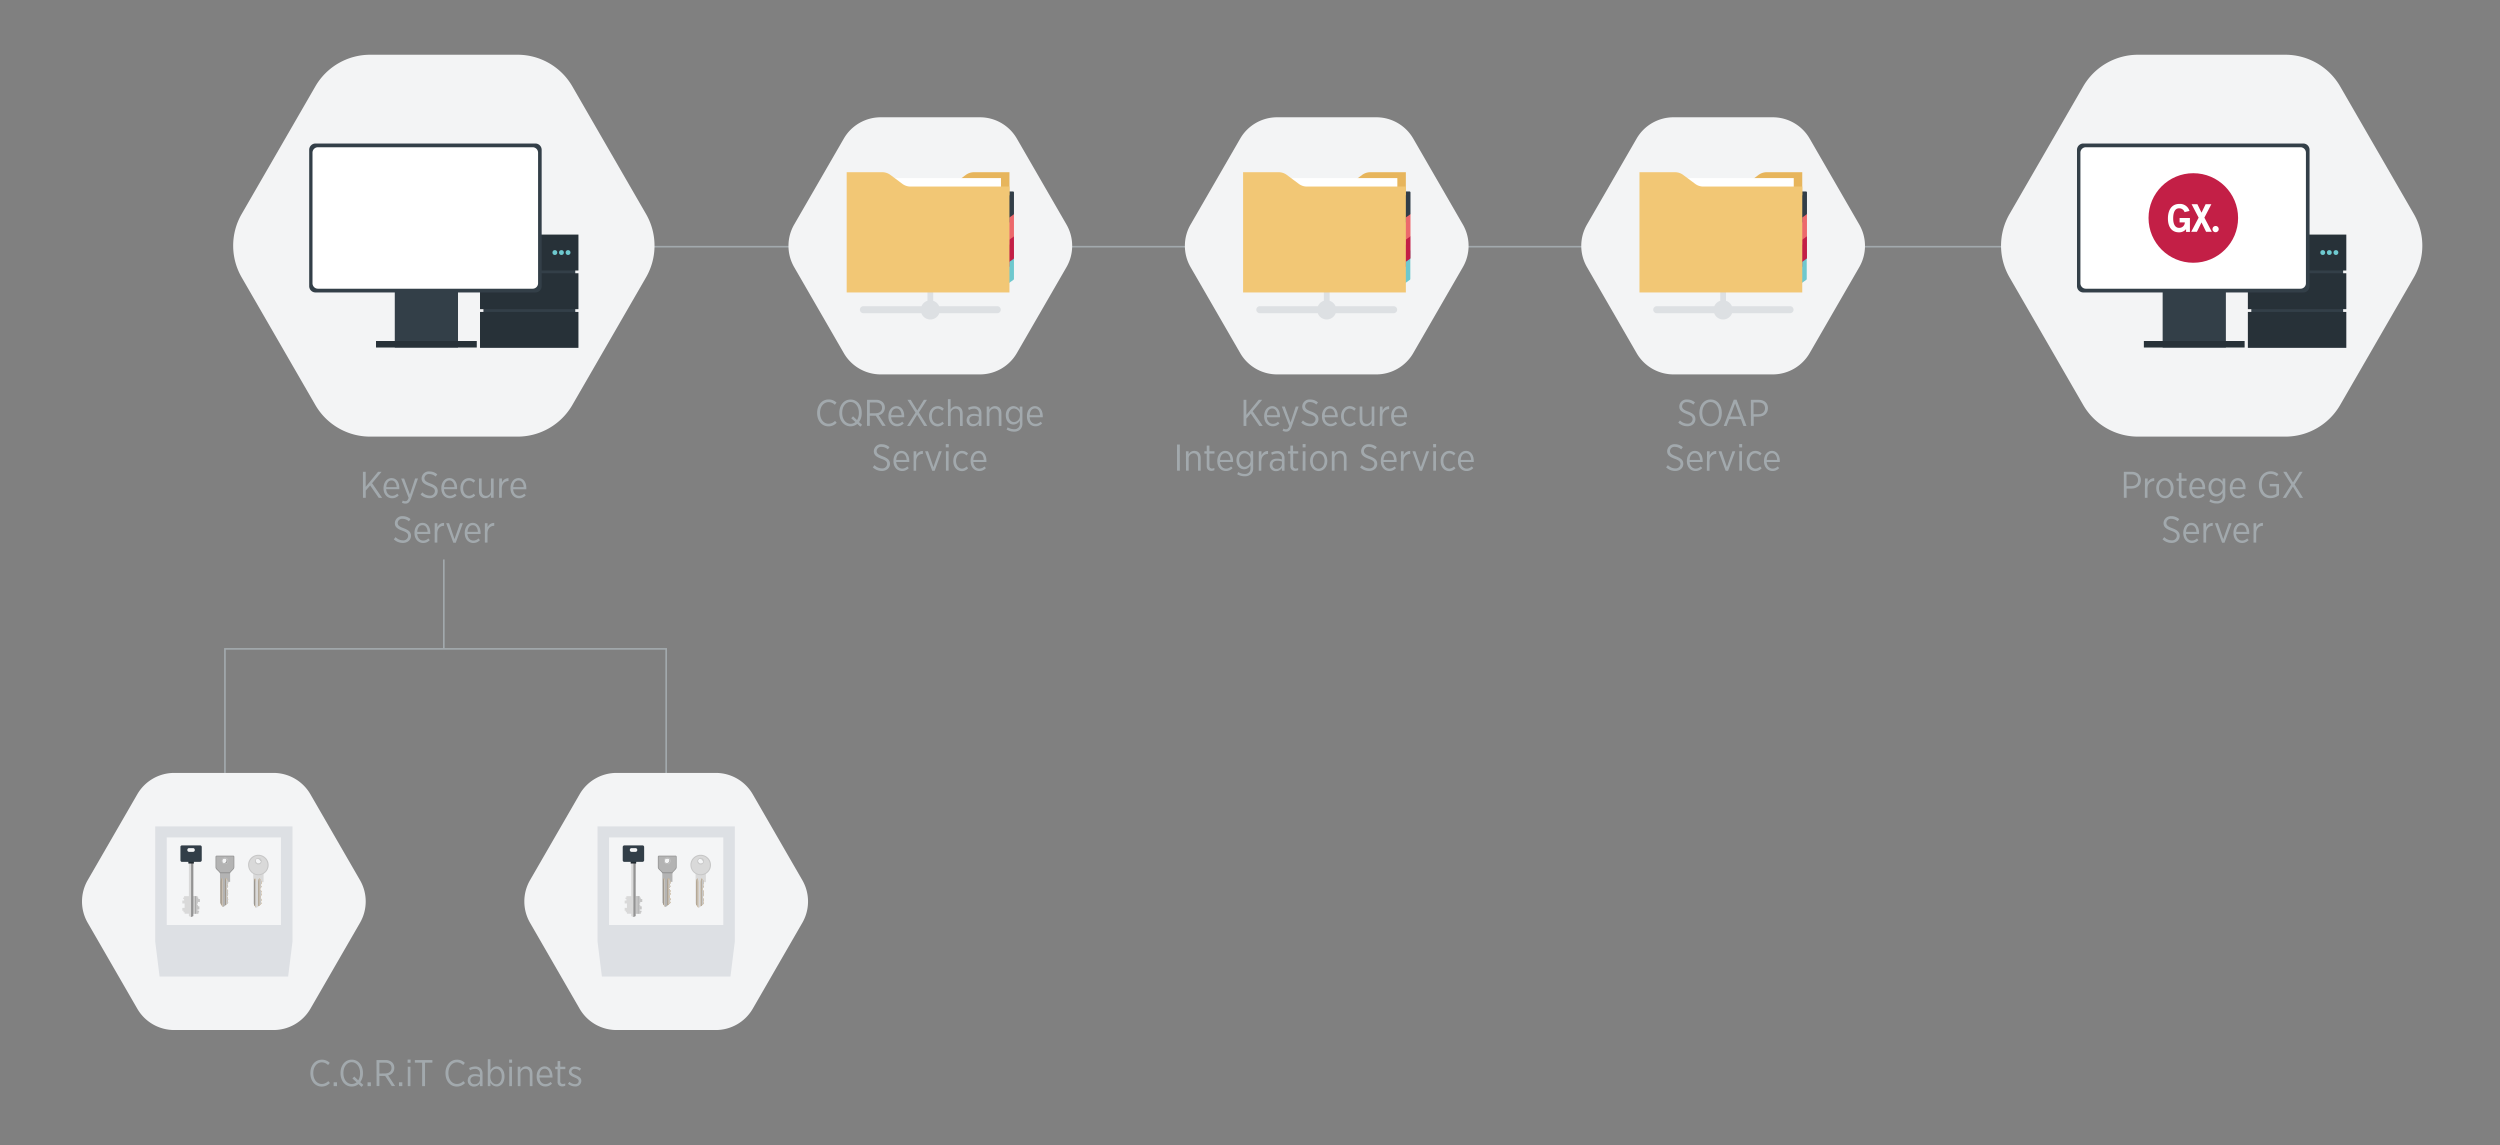 <svg id="Layer_1" data-name="Layer 1" xmlns="http://www.w3.org/2000/svg" viewBox="0 0 1140 522.24"><rect x="0" y="0" width="1140" height="522.24" fill="#808080" stroke="none"/><defs><style>.cls-1{fill:none;stroke:#a2a9ad;stroke-miterlimit:10;stroke-width:0.75px;}.cls-2{fill:#f3f4f5;}.cls-3{fill:#333f48;}.cls-4{fill:#273138;}.cls-5{fill:#6ec9cf;}.cls-6{fill:#fff;}.cls-7{fill:#c31f46;}.cls-8{fill:#a2a9ad;}.cls-9{fill:#dde0e3;}.cls-10{fill:#6ec8ce;}.cls-11{fill:#ec696c;}.cls-12{fill:#323e48;}.cls-13{fill:#e7b55c;}.cls-14{fill:#f2c775;}.cls-15{fill:#dde0e4;}.cls-16{fill:#f4f5f6;}.cls-17{fill:#d9d9d9;}.cls-18{fill:#c6c6c6;}.cls-19{fill:#daac69;}.cls-20{fill:#939393;}.cls-21{fill:#b3b3b3;}.cls-22{fill:#212a30;}</style></defs><polyline class="cls-1" points="303.78 358.31 303.78 295.89 102.57 295.89 102.57 352.45"/><line class="cls-1" x1="916.29" y1="112.49" x2="201.58" y2="112.49"/><path class="cls-2" d="M1042.12,199.1H974.94a28.88,28.88,0,0,1-25-14.44l-33.59-58.18a28.89,28.89,0,0,1,0-28.89l33.59-58.18a28.89,28.89,0,0,1,25-14.45h67.18a28.89,28.89,0,0,1,25,14.45l33.59,58.18a28.89,28.89,0,0,1,0,28.89l-33.59,58.18A28.88,28.88,0,0,1,1042.12,199.1Z"/><rect class="cls-3" x="1026.6" y="121.85" width="41.87" height="26.41"/><rect class="cls-4" x="1025.03" y="106.97" width="44.89" height="16.38"/><rect class="cls-4" x="1025.03" y="124.6" width="44.89" height="16.38"/><rect class="cls-4" x="1025.03" y="142.24" width="44.89" height="16.38"/><circle class="cls-5" cx="1065.18" cy="115.16" r="1.11"/><circle class="cls-5" cx="1062.17" cy="115.16" r="1.11"/><circle class="cls-5" cx="1059.17" cy="115.16" r="1.11"/><rect class="cls-3" x="986.17" y="94.1" width="28.83" height="64.37"/><rect class="cls-4" x="977.6" y="155.5" width="45.95" height="2.97"/><path class="cls-3" d="M1053.16,68.34v62.12a2.89,2.89,0,0,1-2.89,2.9H950a2.89,2.89,0,0,1-2.89-2.9V68.34a2.89,2.89,0,0,1,2.89-2.9h100.24A2.89,2.89,0,0,1,1053.16,68.34Z"/><path class="cls-6" d="M1049,131.65H951.17a2.48,2.48,0,0,1-2.5-2.46V69.61a2.49,2.49,0,0,1,2.5-2.47H1049a2.49,2.49,0,0,1,2.5,2.47v59.58A2.48,2.48,0,0,1,1049,131.65Z"/><circle class="cls-7" cx="1000.15" cy="99.4" r="20.42"/><path class="cls-6" d="M1011.74,104.46a1.42,1.42,0,1,1-1.41-1.41,1.41,1.41,0,0,1,1.41,1.41"/><path class="cls-6" d="M996.16,96.73A2.52,2.52,0,0,0,993.62,95c-1.78,0-2.65,1.78-2.65,4.57s1,4.33,2.67,4.33a2.5,2.5,0,0,0,2.64-2.5h-2.39v-2h4.71v6.37h-1.75v-1.29a4,4,0,0,1-3.28,1.46c-3.42,0-5-2.72-5-6.28,0-3.21,1.23-6.67,5.26-6.67a4.46,4.46,0,0,1,4.57,3.21Z"/><path class="cls-6" d="M999.35,93.1H1002l1.89,3.89,1.88-3.89h2.62l-3.19,6.14,3.4,6.46h-2.62l-2.09-4.28-2.1,4.28h-2.61l3.4-6.46Z"/><path class="cls-2" d="M236,199.1H168.79a28.88,28.88,0,0,1-25-14.44l-33.59-58.18a28.89,28.89,0,0,1,0-28.89l33.59-58.18a28.89,28.89,0,0,1,25-14.45H236a28.88,28.88,0,0,1,25,14.45l33.59,58.18a28.89,28.89,0,0,1,0,28.89L261,184.66A28.88,28.88,0,0,1,236,199.1Z"/><rect class="cls-3" x="220.45" y="121.85" width="41.87" height="26.41"/><rect class="cls-4" x="218.88" y="106.97" width="44.89" height="16.38"/><rect class="cls-4" x="218.88" y="124.6" width="44.89" height="16.38"/><rect class="cls-4" x="218.88" y="142.24" width="44.89" height="16.38"/><circle class="cls-5" cx="259.03" cy="115.16" r="1.11"/><circle class="cls-5" cx="256.02" cy="115.16" r="1.11"/><circle class="cls-5" cx="253.02" cy="115.16" r="1.11"/><rect class="cls-3" x="180.02" y="94.1" width="28.83" height="64.37"/><rect class="cls-4" x="171.46" y="155.5" width="45.95" height="2.97"/><path class="cls-3" d="M247,68.34v62.12a2.89,2.89,0,0,1-2.88,2.9H143.88a2.89,2.89,0,0,1-2.89-2.9V68.34a2.89,2.89,0,0,1,2.89-2.9H244.13A2.89,2.89,0,0,1,247,68.34Z"/><path class="cls-6" d="M242.88,131.65H145a2.48,2.48,0,0,1-2.5-2.46V69.61a2.49,2.49,0,0,1,2.5-2.47h97.86a2.49,2.49,0,0,1,2.5,2.47v59.58A2.48,2.48,0,0,1,242.88,131.65Z"/><path class="cls-8" d="M968.47,215.13h3.59c2.53,0,4.18,1.43,4.18,3.78v0c0,2.52-1.91,3.88-4.34,3.89h-2.16V227h-1.27Zm3.47,6.55c1.85,0,3-1.07,3-2.71h0c0-1.74-1.16-2.66-3-2.66h-2.25v5.38Z"/><path class="cls-8" d="M978.11,218.18h1.22v1.95a3.13,3.13,0,0,1,3-2.07v1.32h-.07c-1.65,0-3,1.16-3,3.44V227h-1.22Z"/><path class="cls-8" d="M983.24,222.68v-.12c0-2.58,1.67-4.55,4-4.55s3.92,2,3.92,4.53v.11c0,2.58-1.66,4.57-3.94,4.57S983.24,225.26,983.24,222.68Zm6.63,0v-.08c0-2-1.19-3.47-2.7-3.47s-2.67,1.48-2.67,3.45v.09c0,2,1.17,3.46,2.69,3.46S989.87,224.62,989.87,222.66Z"/><path class="cls-8" d="M993.54,225v-5.71h-1.07v-1.08h1.07v-2.59h1.23v2.59h2.31v1.08h-2.31v5.51a1.13,1.13,0,0,0,1.27,1.28,2.7,2.7,0,0,0,1-.24v1.05a2.93,2.93,0,0,1-1.33.31A2,2,0,0,1,993.54,225Z"/><path class="cls-8" d="M998.35,222.68v-.09c0-2.7,1.59-4.58,3.66-4.58,2.23,0,3.55,1.9,3.55,4.57,0,.12,0,.35,0,.51H999.6c.13,1.95,1.34,3,2.73,3a3.13,3.13,0,0,0,2.3-1l.69.78a4,4,0,0,1-3,1.33C1000.12,227.22,998.35,225.48,998.35,222.68Zm6-.54c-.09-1.69-.89-3.06-2.33-3.06s-2.29,1.2-2.41,3.06Z"/><path class="cls-8" d="M1007.45,228.66l.49-1a5.33,5.33,0,0,0,2.86.86,2.42,2.42,0,0,0,2.7-2.65V224.6a3.36,3.36,0,0,1-2.92,1.82c-1.8,0-3.49-1.5-3.49-4.16v-.07c0-2.67,1.7-4.18,3.51-4.18a3.34,3.34,0,0,1,2.9,1.75v-1.58h1.23v7.68a3.66,3.66,0,0,1-1,2.73,4,4,0,0,1-2.94,1A6.27,6.27,0,0,1,1007.45,228.66Zm6.09-6.42v-.05a2.84,2.84,0,0,0-2.67-3.08c-1.4,0-2.52,1.14-2.52,3.08v0c0,1.92,1.14,3.09,2.52,3.09A2.85,2.85,0,0,0,1013.54,222.24Z"/><path class="cls-8" d="M1016.77,222.68v-.09c0-2.7,1.58-4.58,3.65-4.58,2.23,0,3.55,1.9,3.55,4.57,0,.12,0,.35,0,.51h-6c.13,1.95,1.34,3,2.73,3a3.13,3.13,0,0,0,2.3-1l.7.78a4,4,0,0,1-3,1.33C1018.53,227.22,1016.77,225.48,1016.77,222.68Zm6-.54c-.08-1.69-.88-3.06-2.33-3.06s-2.29,1.2-2.41,3.06Z"/><path class="cls-8" d="M1030.06,221.15V221c0-3.45,2.18-6.07,5.3-6.07a5.22,5.22,0,0,1,3.61,1.28l-.77,1a4,4,0,0,0-2.87-1.11c-2.26,0-3.94,2-3.94,4.88v.09c0,3,1.61,4.93,4.06,4.93a4.36,4.36,0,0,0,2.57-.85v-3.35h-3v-1.14h4.2v5.1a6.19,6.19,0,0,1-3.84,1.39C1032.15,227.2,1030.06,224.74,1030.06,221.15Z"/><path class="cls-8" d="M1050,215.13l-3.66,5.78,3.84,6.12h-1.46l-3.16-5.13-3.16,5.13h-1.43l3.84-6.08-3.67-5.82h1.48l3,4.85,3-4.85Z"/><path class="cls-8" d="M986.12,245.92l.79-1a4.73,4.73,0,0,0,3.35,1.48,2.13,2.13,0,0,0,2.38-2h0c0-1-.47-1.62-2.63-2.38-2.47-.92-3.44-1.81-3.44-3.49v0a3.29,3.29,0,0,1,3.59-3.15,5.15,5.15,0,0,1,3.57,1.35l-.76,1a4.3,4.3,0,0,0-2.86-1.15,2,2,0,0,0-2.24,1.85v0c0,1,.52,1.63,2.77,2.45,2.41.9,3.29,1.87,3.29,3.45v0c0,1.91-1.56,3.25-3.68,3.25A5.86,5.86,0,0,1,986.12,245.92Z"/><path class="cls-8" d="M995.57,243.08V243c0-2.7,1.58-4.58,3.65-4.58,2.23,0,3.55,1.9,3.55,4.57,0,.12,0,.35,0,.51h-6c.13,1.95,1.34,3,2.74,3a3.12,3.12,0,0,0,2.29-1l.7.78a4,4,0,0,1-3,1.33C997.34,247.62,995.57,245.88,995.57,243.08Zm6-.54c-.08-1.69-.88-3.06-2.33-3.06s-2.29,1.2-2.41,3.06Z"/><path class="cls-8" d="M1004.75,238.58H1006v1.95a3.13,3.13,0,0,1,3-2.07v1.32H1009c-1.65,0-3,1.16-3,3.44v4.21h-1.22Z"/><path class="cls-8" d="M1010,238.58h1.33l2.48,7.27,2.52-7.27h1.29l-3.25,8.92h-1.1Z"/><path class="cls-8" d="M1018.45,243.08V243c0-2.7,1.58-4.58,3.65-4.58,2.23,0,3.56,1.9,3.56,4.57a4.7,4.7,0,0,1,0,.51h-6c.14,1.95,1.34,3,2.74,3a3.11,3.11,0,0,0,2.29-1l.7.78a4,4,0,0,1-3,1.33C1020.22,247.62,1018.45,245.88,1018.45,243.08Zm6-.54c-.08-1.69-.88-3.06-2.33-3.06s-2.29,1.2-2.41,3.06Z"/><path class="cls-8" d="M1027.63,238.58h1.22v1.95a3.13,3.13,0,0,1,3.05-2.07v1.32h-.07c-1.65,0-3,1.16-3,3.44v4.21h-1.22Z"/><path class="cls-8" d="M765.29,192.71l.8-1a4.73,4.73,0,0,0,3.35,1.48,2.13,2.13,0,0,0,2.38-2h0c0-1-.48-1.62-2.64-2.38-2.46-.92-3.43-1.81-3.43-3.49v0a3.29,3.29,0,0,1,3.59-3.15,5.19,5.19,0,0,1,3.57,1.35l-.77,1a4.28,4.28,0,0,0-2.85-1.15,2,2,0,0,0-2.25,1.85v0c0,1,.53,1.63,2.77,2.45,2.42.9,3.3,1.87,3.3,3.45v0c0,1.91-1.56,3.25-3.69,3.25A5.86,5.86,0,0,1,765.29,192.71Z"/><path class="cls-8" d="M774.91,188.36v-.14c0-3.5,2.11-6.08,5.14-6.08s5.1,2.56,5.1,6.05v.13c0,3.5-2.09,6.09-5.12,6.09S774.91,191.84,774.91,188.36Zm8.93,0v-.12c0-2.87-1.62-4.91-3.81-4.91s-3.79,2-3.79,4.89v.12c0,2.88,1.61,4.92,3.81,4.92S783.84,191.21,783.84,188.34Z"/><path class="cls-8" d="M790.6,182.26h1.26l4.54,12H795l-1.15-3.13h-5.36l-1.16,3.13h-1.3Zm2.86,7.68-2.24-6-2.26,6Z"/><path class="cls-8" d="M798.39,182.32H802c2.53,0,4.18,1.43,4.18,3.78v0c0,2.52-1.9,3.88-4.34,3.89h-2.15v4.2h-1.28Zm3.47,6.55c1.85,0,3-1.07,3-2.71h0c0-1.74-1.16-2.65-3-2.65h-2.24v5.37Z"/><path class="cls-8" d="M759.76,213.11l.8-1a4.7,4.7,0,0,0,3.35,1.48,2.14,2.14,0,0,0,2.38-2h0c0-1-.48-1.62-2.64-2.38-2.46-.92-3.43-1.81-3.43-3.49v0a3.29,3.29,0,0,1,3.58-3.15,5.15,5.15,0,0,1,3.57,1.35l-.76,1a4.3,4.3,0,0,0-2.86-1.15,2,2,0,0,0-2.24,1.85v0c0,1,.53,1.63,2.77,2.45,2.41.9,3.3,1.87,3.3,3.45v0c0,1.9-1.57,3.24-3.69,3.24A5.86,5.86,0,0,1,759.76,213.11Z"/><path class="cls-8" d="M769.21,210.27v-.09c0-2.7,1.58-4.58,3.65-4.58,2.23,0,3.56,1.9,3.56,4.57a4.7,4.7,0,0,1,0,.51h-5.95c.14,1.95,1.34,3,2.74,3a3.11,3.11,0,0,0,2.29-1l.7.78a4,4,0,0,1-3,1.33C771,214.81,769.21,213.07,769.21,210.27Zm6-.54c-.08-1.69-.88-3.06-2.33-3.06s-2.29,1.2-2.41,3.06Z"/><path class="cls-8" d="M778.39,205.77h1.22v1.95a3.13,3.13,0,0,1,3-2.07V207h-.07c-1.65,0-3,1.16-3,3.44v4.21h-1.22Z"/><path class="cls-8" d="M783.63,205.77H785l2.48,7.27,2.52-7.27h1.29L788,214.69h-1.1Z"/><path class="cls-8" d="M793.06,202.5h1.36V204h-1.36Zm.07,3.27h1.22v8.85h-1.22Z"/><path class="cls-8" d="M796.49,210.29v-.12c0-2.69,1.74-4.57,4-4.57a3.75,3.75,0,0,1,2.79,1.2l-.74.92a2.82,2.82,0,0,0-2.07-1c-1.48,0-2.67,1.39-2.67,3.45v.08c0,2.09,1.23,3.44,2.72,3.44a2.9,2.9,0,0,0,2.08-1l.71.81a3.64,3.64,0,0,1-2.86,1.33C798.18,214.81,796.49,213,796.49,210.29Z"/><path class="cls-8" d="M804.38,210.27v-.09c0-2.7,1.58-4.58,3.66-4.58s3.55,1.9,3.55,4.57a4.7,4.7,0,0,1,0,.51h-6c.14,1.95,1.35,3,2.74,3a3.11,3.11,0,0,0,2.29-1l.7.78a4,4,0,0,1-3,1.33C806.15,214.81,804.38,213.07,804.38,210.27Zm6-.54c-.09-1.69-.89-3.06-2.33-3.06s-2.3,1.2-2.42,3.06Z"/><path class="cls-8" d="M567.06,182.32h1.28v6.87l5.64-6.87h1.58l-4.33,5.2,4.57,6.7h-1.55l-3.91-5.66-2,2.33v3.33h-1.28Z"/><path class="cls-8" d="M576.46,189.87v-.08c0-2.71,1.58-4.59,3.66-4.59s3.55,1.9,3.55,4.57a4.61,4.61,0,0,1,0,.51H577.7c.14,1.95,1.35,3,2.74,3a3.11,3.11,0,0,0,2.29-1l.7.78a4,4,0,0,1-3,1.33C578.23,194.41,576.46,192.68,576.46,189.87Zm6-.54c-.08-1.69-.88-3.06-2.32-3.06s-2.3,1.2-2.42,3.06Z"/><path class="cls-8" d="M590.88,185.37h1.31l-3.15,9c-.63,1.84-1.39,2.47-2.58,2.47a3.37,3.37,0,0,1-1.6-.41l.37-1a2.34,2.34,0,0,0,1.16.32c.66,0,1.09-.37,1.53-1.51l-3.4-8.85h1.33l2.65,7.29Z"/><path class="cls-8" d="M593.36,192.71l.8-1a4.7,4.7,0,0,0,3.35,1.48,2.14,2.14,0,0,0,2.38-2h0c0-1-.48-1.62-2.64-2.38-2.46-.92-3.43-1.81-3.43-3.49v0a3.29,3.29,0,0,1,3.58-3.15A5.15,5.15,0,0,1,601,183.5l-.76,1a4.28,4.28,0,0,0-2.86-1.15,2,2,0,0,0-2.24,1.85v0c0,1,.53,1.63,2.77,2.45,2.41.9,3.3,1.87,3.3,3.45v0c0,1.91-1.57,3.25-3.69,3.25A5.86,5.86,0,0,1,593.36,192.71Z"/><path class="cls-8" d="M602.81,189.87v-.08c0-2.71,1.58-4.59,3.66-4.59s3.55,1.9,3.55,4.57a4.61,4.61,0,0,1,0,.51h-6c.14,1.95,1.35,3,2.74,3a3.11,3.11,0,0,0,2.29-1l.7.78a4,4,0,0,1-3,1.33C604.58,194.41,602.81,192.68,602.81,189.87Zm6-.54c-.09-1.69-.89-3.06-2.33-3.06s-2.3,1.2-2.42,3.06Z"/><path class="cls-8" d="M611.52,189.89v-.12c0-2.69,1.73-4.57,3.94-4.57a3.75,3.75,0,0,1,2.79,1.2l-.73.92a2.86,2.86,0,0,0-2.08-1c-1.48,0-2.67,1.39-2.67,3.45v.08c0,2.09,1.23,3.44,2.72,3.44a2.88,2.88,0,0,0,2.08-1l.71.81a3.64,3.64,0,0,1-2.85,1.33C613.2,194.41,611.52,192.57,611.52,189.89Z"/><path class="cls-8" d="M620,191.18v-5.81h1.23v5.45c0,1.58.74,2.47,2,2.47a2.29,2.29,0,0,0,2.25-2.52v-5.4h1.22v8.85h-1.22v-1.44a2.86,2.86,0,0,1-2.62,1.61C621.07,194.39,620,193.15,620,191.18Z"/><path class="cls-8" d="M629.23,185.37h1.22v1.95a3.13,3.13,0,0,1,3-2.07v1.32h-.07c-1.65,0-3,1.16-3,3.44v4.21h-1.22Z"/><path class="cls-8" d="M634.36,189.87v-.08c0-2.71,1.58-4.59,3.66-4.59s3.55,1.9,3.55,4.57a4.61,4.61,0,0,1,0,.51H635.6c.14,1.95,1.35,3,2.74,3a3.15,3.15,0,0,0,2.3-1l.69.78a4,4,0,0,1-3,1.33C636.13,194.41,634.36,192.68,634.36,189.87Zm6-.54c-.09-1.69-.89-3.06-2.33-3.06s-2.3,1.2-2.42,3.06Z"/><path class="cls-8" d="M536.72,202.72H538v11.9h-1.27Z"/><path class="cls-8" d="M540.78,205.77H542v1.44a2.88,2.88,0,0,1,2.62-1.61c1.8,0,2.89,1.24,2.89,3.23v5.79h-1.22v-5.45c0-1.59-.75-2.47-2-2.47a2.31,2.31,0,0,0-2.25,2.53v5.39h-1.22Z"/><path class="cls-8" d="M550.27,212.56v-5.71h-1.08v-1.08h1.08v-2.59h1.22v2.59h2.31v1.08h-2.31v5.51a1.13,1.13,0,0,0,1.27,1.28,2.7,2.7,0,0,0,1-.24v1a3,3,0,0,1-1.33.31A2,2,0,0,1,550.27,212.56Z"/><path class="cls-8" d="M555.08,210.27v-.09c0-2.7,1.58-4.58,3.65-4.58,2.23,0,3.55,1.9,3.55,4.57,0,.12,0,.35,0,.51h-5.95c.13,1.95,1.34,3,2.73,3a3.13,3.13,0,0,0,2.3-1l.69.78a4,4,0,0,1-3,1.33C556.84,214.81,555.08,213.07,555.08,210.27Zm6-.54c-.09-1.69-.88-3.06-2.33-3.06s-2.29,1.2-2.41,3.06Z"/><path class="cls-8" d="M564.17,216.25l.49-1a5.33,5.33,0,0,0,2.86.86,2.42,2.42,0,0,0,2.7-2.65v-1.29A3.36,3.36,0,0,1,567.3,214c-1.8,0-3.49-1.5-3.49-4.17v-.06c0-2.67,1.7-4.18,3.51-4.18a3.34,3.34,0,0,1,2.9,1.75v-1.58h1.23v7.68a3.7,3.7,0,0,1-1,2.74,4,4,0,0,1-2.94,1A6.27,6.27,0,0,1,564.17,216.25Zm6.09-6.42v-.05a2.84,2.84,0,0,0-2.67-3.08c-1.4,0-2.52,1.14-2.52,3.08v0c0,1.92,1.14,3.09,2.52,3.09A2.84,2.84,0,0,0,570.26,209.83Z"/><path class="cls-8" d="M574,205.77h1.23v1.95a3.11,3.11,0,0,1,3-2.07V207h-.07c-1.65,0-3,1.16-3,3.44v4.21H574Z"/><path class="cls-8" d="M579,212.05V212c0-1.82,1.31-2.86,3.26-2.86a7.08,7.08,0,0,1,2.28.36V209a2,2,0,0,0-2.26-2.19,4.84,4.84,0,0,0-2.26.59l-.39-1a6.06,6.06,0,0,1,2.78-.71,3.37,3.37,0,0,1,2.49.88,3.3,3.3,0,0,1,.85,2.4v5.69h-1.21v-1.29a3.06,3.06,0,0,1-2.7,1.48A2.71,2.71,0,0,1,579,212.05Zm5.56-.5v-1.11a6.37,6.37,0,0,0-2.15-.36c-1.41,0-2.19.73-2.19,1.86V212a1.78,1.78,0,0,0,1.89,1.8A2.3,2.3,0,0,0,584.54,211.55Z"/><path class="cls-8" d="M588.41,212.56v-5.71h-1.07v-1.08h1.07v-2.59h1.23v2.59H592v1.08h-2.31v5.51a1.13,1.13,0,0,0,1.27,1.28,2.7,2.7,0,0,0,1-.24v1a3,3,0,0,1-1.33.31A2,2,0,0,1,588.41,212.56Z"/><path class="cls-8" d="M594,202.5h1.35V204H594Zm.06,3.27h1.23v8.85H594Z"/><path class="cls-8" d="M597.39,210.27v-.12c0-2.58,1.66-4.55,3.94-4.55s3.93,2,3.93,4.53v.11c0,2.58-1.67,4.57-3.94,4.57S597.39,212.85,597.39,210.27Zm6.63,0v-.08c0-2-1.19-3.47-2.7-3.47s-2.67,1.48-2.67,3.45v.09c0,2,1.17,3.46,2.68,3.46S604,212.21,604,210.25Z"/><path class="cls-8" d="M607.3,205.77h1.22v1.44a2.89,2.89,0,0,1,2.62-1.61c1.8,0,2.89,1.24,2.89,3.23v5.79h-1.22v-5.45c0-1.59-.75-2.47-2-2.47a2.31,2.31,0,0,0-2.25,2.53v5.39H607.3Z"/><path class="cls-8" d="M620.2,213.11l.8-1a4.73,4.73,0,0,0,3.35,1.48,2.13,2.13,0,0,0,2.38-2h0c0-1-.48-1.62-2.63-2.38-2.47-.92-3.44-1.81-3.44-3.49v0a3.29,3.29,0,0,1,3.59-3.15,5.19,5.19,0,0,1,3.57,1.35l-.77,1a4.28,4.28,0,0,0-2.85-1.15,2,2,0,0,0-2.25,1.85v0c0,1,.53,1.63,2.77,2.45,2.42.9,3.3,1.87,3.3,3.45v0c0,1.9-1.56,3.24-3.69,3.24A5.86,5.86,0,0,1,620.2,213.11Z"/><path class="cls-8" d="M629.65,210.27v-.09c0-2.7,1.58-4.58,3.66-4.58,2.23,0,3.55,1.9,3.55,4.57a4.7,4.7,0,0,1,0,.51h-6c.14,1.95,1.35,3,2.74,3a3.15,3.15,0,0,0,2.3-1l.69.78a4,4,0,0,1-3,1.33C631.42,214.81,629.65,213.07,629.65,210.27Zm6-.54c-.09-1.69-.89-3.06-2.33-3.06s-2.3,1.2-2.42,3.06Z"/><path class="cls-8" d="M638.83,205.77h1.23v1.95a3.13,3.13,0,0,1,3-2.07V207H643c-1.65,0-3,1.16-3,3.44v4.21h-1.23Z"/><path class="cls-8" d="M644.07,205.77h1.33l2.48,7.27,2.51-7.27h1.29l-3.24,8.92h-1.11Z"/><path class="cls-8" d="M653.51,202.5h1.35V204h-1.35Zm.06,3.27h1.23v8.85h-1.23Z"/><path class="cls-8" d="M656.94,210.29v-.12c0-2.69,1.73-4.57,3.94-4.57a3.75,3.75,0,0,1,2.79,1.2l-.73.92a2.86,2.86,0,0,0-2.07-1c-1.48,0-2.67,1.39-2.67,3.45v.08c0,2.09,1.22,3.44,2.72,3.44a2.88,2.88,0,0,0,2.07-1l.71.81a3.62,3.62,0,0,1-2.85,1.33C658.62,214.81,656.94,213,656.94,210.29Z"/><path class="cls-8" d="M664.83,210.27v-.09c0-2.7,1.58-4.58,3.65-4.58,2.23,0,3.55,1.9,3.55,4.57,0,.12,0,.35,0,.51h-5.95c.13,1.95,1.34,3,2.74,3a3.12,3.12,0,0,0,2.29-1l.7.78a4,4,0,0,1-3,1.33C666.6,214.81,664.83,213.07,664.83,210.27Zm6-.54c-.08-1.69-.88-3.06-2.33-3.06s-2.29,1.2-2.41,3.06Z"/><path class="cls-8" d="M372.62,188.34v-.1c0-3.6,2.25-6.09,5.22-6.09a5,5,0,0,1,3.62,1.46l-.78,1a4,4,0,0,0-2.86-1.24c-2.19,0-3.87,2-3.87,4.88v.07c0,2.92,1.68,4.91,3.87,4.91a4.08,4.08,0,0,0,2.95-1.32l.76.88a5.07,5.07,0,0,1-3.77,1.63C374.82,194.39,372.62,192,372.62,188.34Z"/><path class="cls-8" d="M392.29,194.56l-1.36-1.29a4.7,4.7,0,0,1-3.09,1.14c-3,0-5.12-2.57-5.12-6v-.14c0-3.5,2.11-6.08,5.13-6.08s5.1,2.56,5.1,6.05v.13a6.9,6.9,0,0,1-1.24,4.1l1.43,1.26Zm-2.23-2.12-1.9-1.72.83-.88,1.82,1.73a6,6,0,0,0,.83-3.23v-.12c0-2.87-1.61-4.91-3.8-4.91s-3.79,2-3.79,4.89v.12c0,2.89,1.61,4.92,3.82,4.92A3.37,3.37,0,0,0,390.06,192.44Z"/><path class="cls-8" d="M395.37,182.32h4.06a4.28,4.28,0,0,1,3.13,1.11,3.39,3.39,0,0,1,.93,2.45v0a3.38,3.38,0,0,1-2.82,3.43l3.2,4.88h-1.53l-3-4.62h-2.71v4.62h-1.27Zm3.84,6.12c1.94,0,3-1,3-2.48v0c0-1.57-1.09-2.43-2.87-2.43h-2.71v4.94Z"/><path class="cls-8" d="M405.11,189.87v-.08c0-2.71,1.58-4.59,3.65-4.59,2.23,0,3.56,1.9,3.56,4.57a4.61,4.61,0,0,1,0,.51h-5.95c.14,1.95,1.34,3,2.74,3a3.11,3.11,0,0,0,2.29-1l.7.78a4,4,0,0,1-3,1.33C406.88,194.41,405.11,192.68,405.11,189.87Zm6-.54c-.08-1.69-.88-3.06-2.33-3.06s-2.29,1.2-2.41,3.06Z"/><path class="cls-8" d="M422.69,182.32,419,188.1l3.84,6.12h-1.46l-3.16-5.13-3.16,5.13h-1.43l3.84-6.08-3.67-5.82h1.48l3,4.85,3-4.85Z"/><path class="cls-8" d="M423.66,189.89v-.12c0-2.69,1.73-4.57,3.94-4.57a3.75,3.75,0,0,1,2.79,1.2l-.73.92a2.86,2.86,0,0,0-2.08-1c-1.48,0-2.67,1.39-2.67,3.45v.08c0,2.09,1.23,3.44,2.72,3.44a2.88,2.88,0,0,0,2.08-1l.71.81a3.64,3.64,0,0,1-2.85,1.33C425.34,194.41,423.66,192.57,423.66,189.89Z"/><path class="cls-8" d="M432.24,182h1.23v4.86a2.86,2.86,0,0,1,2.61-1.61c1.8,0,2.89,1.24,2.89,3.23v5.79h-1.22v-5.46c0-1.58-.75-2.46-2-2.46a2.3,2.3,0,0,0-2.24,2.53v5.39h-1.23Z"/><path class="cls-8" d="M440.79,191.65v-.06c0-1.82,1.31-2.86,3.27-2.86a7.06,7.06,0,0,1,2.27.36v-.53a2,2,0,0,0-2.26-2.19,4.87,4.87,0,0,0-2.26.59l-.39-1a6.06,6.06,0,0,1,2.79-.71,3.36,3.36,0,0,1,2.48.88,3.3,3.3,0,0,1,.85,2.4v5.69h-1.21v-1.29a3,3,0,0,1-2.7,1.48A2.71,2.71,0,0,1,440.79,191.65Zm5.56-.51V190a6.3,6.3,0,0,0-2.14-.36c-1.41,0-2.19.73-2.19,1.86v.05a1.77,1.77,0,0,0,1.88,1.8A2.3,2.3,0,0,0,446.35,191.14Z"/><path class="cls-8" d="M449.92,185.37h1.22v1.44a2.89,2.89,0,0,1,2.62-1.61c1.8,0,2.89,1.24,2.89,3.23v5.79h-1.22v-5.46c0-1.58-.75-2.46-2-2.46a2.31,2.31,0,0,0-2.25,2.53v5.39h-1.22Z"/><path class="cls-8" d="M459,195.85l.5-1a5.27,5.27,0,0,0,2.85.86,2.42,2.42,0,0,0,2.71-2.65v-1.29a3.39,3.39,0,0,1-2.93,1.82c-1.8,0-3.48-1.5-3.48-4.16v-.07c0-2.67,1.7-4.18,3.5-4.18A3.37,3.37,0,0,1,465,187v-1.58h1.22v7.68a3.7,3.7,0,0,1-1,2.74,4,4,0,0,1-2.94,1A6.27,6.27,0,0,1,459,195.85Zm6.09-6.42v-.05a2.84,2.84,0,0,0-2.67-3.08c-1.39,0-2.51,1.14-2.51,3.08v0c0,1.92,1.13,3.1,2.51,3.1A2.86,2.86,0,0,0,465.05,189.43Z"/><path class="cls-8" d="M468.28,189.87v-.08c0-2.71,1.58-4.59,3.65-4.59,2.23,0,3.56,1.9,3.56,4.57a4.61,4.61,0,0,1,0,.51h-6c.14,1.95,1.34,3,2.74,3a3.11,3.11,0,0,0,2.29-1l.7.78a4,4,0,0,1-3,1.33C470.05,194.41,468.28,192.68,468.28,189.87Zm6-.54c-.08-1.69-.88-3.06-2.33-3.06s-2.29,1.2-2.41,3.06Z"/><path class="cls-8" d="M398,213.11l.8-1a4.7,4.7,0,0,0,3.35,1.48,2.14,2.14,0,0,0,2.38-2h0c0-1-.48-1.62-2.64-2.38-2.46-.92-3.43-1.81-3.43-3.49v0a3.29,3.29,0,0,1,3.58-3.15,5.15,5.15,0,0,1,3.57,1.35l-.76,1a4.28,4.28,0,0,0-2.86-1.15,2,2,0,0,0-2.24,1.85v0c0,1,.53,1.63,2.77,2.45,2.41.9,3.3,1.87,3.3,3.45v0c0,1.9-1.57,3.24-3.69,3.24A5.86,5.86,0,0,1,398,213.11Z"/><path class="cls-8" d="M407.42,210.27v-.09c0-2.7,1.58-4.58,3.66-4.58s3.55,1.9,3.55,4.57a4.7,4.7,0,0,1,0,.51h-5.95c.14,1.95,1.34,3,2.74,3a3.11,3.11,0,0,0,2.29-1l.7.78a4,4,0,0,1-3,1.33C409.19,214.81,407.42,213.07,407.42,210.27Zm6-.54c-.08-1.69-.88-3.06-2.32-3.06s-2.3,1.2-2.42,3.06Z"/><path class="cls-8" d="M416.6,205.77h1.23v1.95a3.11,3.11,0,0,1,3-2.07V207h-.07c-1.65,0-3,1.16-3,3.44v4.21H416.6Z"/><path class="cls-8" d="M421.84,205.77h1.32l2.48,7.27,2.52-7.27h1.29l-3.24,8.92H425.1Z"/><path class="cls-8" d="M431.27,202.5h1.36V204h-1.36Zm.07,3.27h1.22v8.85h-1.22Z"/><path class="cls-8" d="M434.71,210.29v-.12c0-2.69,1.73-4.57,3.94-4.57a3.75,3.75,0,0,1,2.79,1.2l-.73.92a2.86,2.86,0,0,0-2.08-1c-1.48,0-2.67,1.39-2.67,3.45v.08c0,2.09,1.23,3.44,2.72,3.44a2.88,2.88,0,0,0,2.08-1l.71.81a3.64,3.64,0,0,1-2.85,1.33C436.39,214.81,434.71,213,434.71,210.29Z"/><path class="cls-8" d="M442.59,210.27v-.09c0-2.7,1.58-4.58,3.66-4.58,2.23,0,3.55,1.9,3.55,4.57a4.7,4.7,0,0,1,0,.51h-5.95c.14,1.95,1.35,3,2.74,3a3.15,3.15,0,0,0,2.3-1l.69.78a4,4,0,0,1-3,1.33C444.36,214.81,442.59,213.07,442.59,210.27Zm6-.54c-.09-1.69-.89-3.06-2.33-3.06s-2.3,1.2-2.42,3.06Z"/><path class="cls-8" d="M141.53,489.4v-.1c0-3.6,2.25-6.08,5.22-6.08a4.92,4.92,0,0,1,3.62,1.46l-.78,1a4,4,0,0,0-2.85-1.25c-2.2,0-3.88,2-3.88,4.88v.07c0,2.93,1.68,4.91,3.88,4.91a4.05,4.05,0,0,0,2.94-1.32l.76.88a5.07,5.07,0,0,1-3.77,1.63C143.73,495.45,141.53,493,141.53,489.4Z"/><path class="cls-8" d="M152.14,493.53h1.53v1.75h-1.53Z"/><path class="cls-8" d="M164.84,495.62l-1.36-1.29a4.65,4.65,0,0,1-3.09,1.14c-3,0-5.12-2.57-5.12-6.05v-.14c0-3.5,2.11-6.08,5.13-6.08s5.1,2.56,5.1,6.05v.14a6.89,6.89,0,0,1-1.24,4.09l1.43,1.26Zm-2.23-2.12-1.9-1.72.83-.88,1.82,1.73a6,6,0,0,0,.83-3.23v-.12c0-2.87-1.61-4.91-3.8-4.91s-3.79,2-3.79,4.9v.12c0,2.89,1.61,4.91,3.82,4.91A3.37,3.37,0,0,0,162.61,493.5Z"/><path class="cls-8" d="M167.6,493.53h1.53v1.75H167.6Z"/><path class="cls-8" d="M171.68,483.39h4.06a4.28,4.28,0,0,1,3.13,1.1,3.39,3.39,0,0,1,.93,2.45v0a3.39,3.39,0,0,1-2.82,3.44l3.19,4.87h-1.53l-3-4.62H173v4.62h-1.27Zm3.84,6.11c1.94,0,3-1,3-2.48v0c0-1.56-1.09-2.43-2.88-2.43H173v4.94Z"/><path class="cls-8" d="M181.93,493.53h1.53v1.75h-1.53Z"/><path class="cls-8" d="M185.87,483.16h1.36v1.45h-1.36Zm.07,3.27h1.22v8.85h-1.22Z"/><path class="cls-8" d="M192.5,484.57h-3.33v-1.18h8v1.18h-3.35v10.71H192.5Z"/><path class="cls-8" d="M203.14,489.4v-.1c0-3.6,2.25-6.08,5.22-6.08a4.94,4.94,0,0,1,3.62,1.46l-.78,1a4,4,0,0,0-2.86-1.25c-2.19,0-3.87,2-3.87,4.88v.07c0,2.93,1.68,4.91,3.87,4.91a4,4,0,0,0,2.94-1.32l.77.88a5.07,5.07,0,0,1-3.78,1.63C205.33,495.45,203.14,493,203.14,489.4Z"/><path class="cls-8" d="M213.29,492.72v-.07c0-1.82,1.31-2.86,3.26-2.86a7.36,7.36,0,0,1,2.28.36v-.53a2,2,0,0,0-2.26-2.19,4.75,4.75,0,0,0-2.26.6l-.39-1a6.19,6.19,0,0,1,2.79-.71,3.41,3.41,0,0,1,2.48.88,3.32,3.32,0,0,1,.85,2.4v5.69h-1.21V494a3.06,3.06,0,0,1-2.7,1.48A2.71,2.71,0,0,1,213.29,492.72Zm5.56-.51V491.1a6.37,6.37,0,0,0-2.14-.35c-1.41,0-2.2.73-2.2,1.85v0a1.78,1.78,0,0,0,1.89,1.8A2.3,2.3,0,0,0,218.85,492.21Z"/><path class="cls-8" d="M223.64,493.64v1.64h-1.22V483h1.22v5.12a3.32,3.32,0,0,1,2.88-1.87c1.8,0,3.53,1.56,3.53,4.5v.17c0,2.94-1.73,4.52-3.53,4.52A3.29,3.29,0,0,1,223.64,493.64Zm5.15-2.71v-.13c0-2.16-1.15-3.44-2.51-3.44s-2.69,1.35-2.69,3.42V491c0,2.07,1.29,3.4,2.69,3.4S228.79,493.11,228.79,490.93Z"/><path class="cls-8" d="M232.16,483.16h1.36v1.45h-1.36Zm.07,3.27h1.22v8.85h-1.22Z"/><path class="cls-8" d="M236.07,486.43h1.22v1.44a2.89,2.89,0,0,1,2.62-1.61c1.8,0,2.89,1.24,2.89,3.23v5.79h-1.22v-5.45c0-1.58-.75-2.47-2-2.47a2.31,2.31,0,0,0-2.25,2.53v5.39h-1.22Z"/><path class="cls-8" d="M244.72,490.93v-.08c0-2.71,1.58-4.59,3.66-4.59s3.55,1.9,3.55,4.57a4.61,4.61,0,0,1,0,.51H246c.14,2,1.35,3,2.74,3a3.15,3.15,0,0,0,2.3-1l.69.78a4,4,0,0,1-3,1.33C246.49,495.47,244.72,493.74,244.72,490.93Zm6-.54c-.09-1.68-.89-3.06-2.33-3.06s-2.3,1.21-2.42,3.06Z"/><path class="cls-8" d="M254.26,493.23v-5.71h-1.07v-1.09h1.07v-2.59h1.22v2.59h2.32v1.09h-2.32V493a1.13,1.13,0,0,0,1.28,1.28,2.7,2.7,0,0,0,1-.24v1.05a3,3,0,0,1-1.33.31A2,2,0,0,1,254.26,493.23Z"/><path class="cls-8" d="M259,494.2l.64-.9a4.1,4.1,0,0,0,2.59,1.07c1,0,1.65-.55,1.65-1.38v0c0-.78-.73-1.19-1.92-1.68-1.41-.61-2.54-1.17-2.54-2.55v0a2.5,2.5,0,0,1,2.76-2.42,4.8,4.8,0,0,1,2.78.95l-.59.94a3.88,3.88,0,0,0-2.23-.83c-.93,0-1.53.54-1.53,1.24v0c0,.75.77,1.12,2,1.63,1.46.65,2.48,1.26,2.48,2.6v0a2.62,2.62,0,0,1-2.88,2.55A5,5,0,0,1,259,494.2Z"/><path class="cls-8" d="M165.49,215.13h1.27V222l5.64-6.87H174l-4.33,5.2,4.57,6.7h-1.54l-3.91-5.66-2,2.33V227h-1.27Z"/><path class="cls-8" d="M174.89,222.68v-.09c0-2.7,1.58-4.58,3.65-4.58,2.23,0,3.55,1.9,3.55,4.57,0,.12,0,.35,0,.51h-6c.13,1.95,1.34,3,2.73,3a3.13,3.13,0,0,0,2.3-1l.7.78a4,4,0,0,1-3.05,1.33C176.65,227.22,174.89,225.48,174.89,222.68Zm6-.54c-.09-1.69-.88-3.06-2.33-3.06s-2.29,1.2-2.41,3.06Z"/><path class="cls-8" d="M189.3,218.18h1.31l-3.14,9c-.63,1.84-1.4,2.47-2.59,2.47a3.37,3.37,0,0,1-1.6-.41l.38-1a2.3,2.3,0,0,0,1.15.32c.67,0,1.09-.37,1.53-1.51l-3.4-8.85h1.33l2.65,7.29Z"/><path class="cls-8" d="M191.78,225.52l.8-1a4.73,4.73,0,0,0,3.35,1.48,2.13,2.13,0,0,0,2.38-2h0c0-1-.47-1.62-2.63-2.38-2.47-.92-3.44-1.81-3.44-3.49v0a3.29,3.29,0,0,1,3.59-3.15,5.19,5.19,0,0,1,3.57,1.34l-.77,1a4.26,4.26,0,0,0-2.85-1.15,2,2,0,0,0-2.24,1.85v0c0,1,.52,1.63,2.77,2.45,2.41.9,3.29,1.87,3.29,3.45v0c0,1.91-1.56,3.25-3.69,3.25A5.86,5.86,0,0,1,191.78,225.52Z"/><path class="cls-8" d="M201.24,222.68v-.09c0-2.7,1.58-4.58,3.65-4.58,2.23,0,3.55,1.9,3.55,4.57,0,.12,0,.35,0,.51h-6c.13,1.95,1.34,3,2.73,3a3.13,3.13,0,0,0,2.3-1l.7.78a4,4,0,0,1-3.05,1.33C203,227.22,201.24,225.48,201.24,222.68Zm6-.54c-.09-1.69-.88-3.06-2.33-3.06s-2.29,1.2-2.41,3.06Z"/><path class="cls-8" d="M209.94,222.7v-.12c0-2.69,1.73-4.57,3.94-4.57a3.75,3.75,0,0,1,2.79,1.2l-.73.92a2.86,2.86,0,0,0-2.07-1c-1.48,0-2.67,1.39-2.67,3.45v.08c0,2.09,1.22,3.44,2.72,3.44a2.88,2.88,0,0,0,2.07-1l.72.81a3.66,3.66,0,0,1-2.86,1.33C211.62,227.22,209.94,225.38,209.94,222.7Z"/><path class="cls-8" d="M218.41,224v-5.81h1.22v5.45c0,1.58.75,2.47,2,2.47a2.29,2.29,0,0,0,2.24-2.52v-5.4h1.23V227h-1.23v-1.44a2.86,2.86,0,0,1-2.61,1.61C219.49,227.2,218.41,226,218.41,224Z"/><path class="cls-8" d="M227.65,218.18h1.23v1.95a3.12,3.12,0,0,1,3-2.07v1.32h-.07c-1.65,0-3,1.16-3,3.44V227h-1.23Z"/><path class="cls-8" d="M232.79,222.68v-.09c0-2.7,1.58-4.58,3.65-4.58,2.23,0,3.56,1.9,3.56,4.57a4.7,4.7,0,0,1,0,.51H234c.13,1.95,1.34,3,2.74,3a3.12,3.12,0,0,0,2.29-1l.7.78a4,4,0,0,1-3,1.33C234.56,227.22,232.79,225.48,232.79,222.68Zm6-.54c-.08-1.69-.88-3.06-2.33-3.06s-2.29,1.2-2.41,3.06Z"/><path class="cls-8" d="M179.59,245.92l.8-1a4.69,4.69,0,0,0,3.34,1.48,2.13,2.13,0,0,0,2.38-2h0c0-1-.47-1.62-2.63-2.38-2.47-.92-3.43-1.81-3.43-3.49v0a3.29,3.29,0,0,1,3.58-3.15,5.15,5.15,0,0,1,3.57,1.35l-.76,1a4.3,4.3,0,0,0-2.86-1.15,2,2,0,0,0-2.24,1.85v0c0,1,.52,1.63,2.77,2.45,2.41.9,3.3,1.87,3.3,3.45v0c0,1.91-1.57,3.25-3.69,3.25A5.86,5.86,0,0,1,179.59,245.92Z"/><path class="cls-8" d="M189,243.08V243c0-2.7,1.58-4.58,3.65-4.58,2.23,0,3.56,1.9,3.56,4.57a4.7,4.7,0,0,1,0,.51h-5.95c.14,1.95,1.34,3,2.74,3a3.11,3.11,0,0,0,2.29-1l.7.78a4,4,0,0,1-3,1.33C190.81,247.62,189,245.88,189,243.08Zm6-.54c-.08-1.69-.88-3.06-2.33-3.06s-2.29,1.2-2.41,3.06Z"/><path class="cls-8" d="M198.22,238.58h1.22v1.95a3.13,3.13,0,0,1,3.05-2.07v1.32h-.07c-1.65,0-3,1.16-3,3.44v4.21h-1.22Z"/><path class="cls-8" d="M203.45,238.58h1.33l2.48,7.27,2.52-7.27h1.29l-3.25,8.92h-1.1Z"/><path class="cls-8" d="M211.92,243.08V243c0-2.7,1.58-4.58,3.66-4.58s3.55,1.9,3.55,4.57a4.7,4.7,0,0,1,0,.51h-6c.14,1.95,1.34,3,2.74,3a3.11,3.11,0,0,0,2.29-1l.7.78a4,4,0,0,1-3,1.33C213.69,247.62,211.92,245.88,211.92,243.08Zm6-.54c-.08-1.69-.88-3.06-2.32-3.06s-2.3,1.2-2.42,3.06Z"/><path class="cls-8" d="M221.1,238.58h1.22v1.95a3.13,3.13,0,0,1,3.05-2.07v1.32h-.07c-1.65,0-3,1.16-3,3.44v4.21H221.1Z"/><path class="cls-2" d="M808.36,170.73H763.13A19.44,19.44,0,0,1,746.29,161l-22.62-39.17a19.42,19.42,0,0,1,0-19.45l22.62-39.17a19.44,19.44,0,0,1,16.84-9.73h45.23a19.46,19.46,0,0,1,16.85,9.73l22.61,39.17a19.42,19.42,0,0,1,0,19.45L825.21,161A19.46,19.46,0,0,1,808.36,170.73Z"/><path class="cls-9" d="M816.14,139.63H789.76a4.4,4.4,0,0,0-2.7-2.47v-8.52h-2.63v8.52a4.4,4.4,0,0,0-2.7,2.47H755.35a1.6,1.6,0,0,0,0,3.19h26.31a4.35,4.35,0,0,0,8.17,0h26.31a1.6,1.6,0,1,0,0-3.19Z"/><path class="cls-10" d="M823.64,127.62l-2.27,1.59a.61.61,0,0,0-.25.48v2.64h-4V113.88h6.16a.59.59,0,0,1,.59.59v12.67A.61.61,0,0,1,823.64,127.62Z"/><path class="cls-7" d="M823.69,118.05,822,119.27a.45.45,0,0,0-.19.37v2h-3V107.53h4.72a.45.45,0,0,1,.45.45v9.7A.45.45,0,0,1,823.69,118.05Z"/><path class="cls-11" d="M823.69,107.94,822,109.16a.44.44,0,0,0-.19.37v2h-3V97.42h4.72a.45.45,0,0,1,.45.45v9.7A.45.45,0,0,1,823.69,107.94Z"/><path class="cls-12" d="M823.69,97.83,822,99.05a.44.44,0,0,0-.19.37v2h-3V87.31h4.72a.45.45,0,0,1,.45.45v9.7A.46.46,0,0,1,823.69,97.83Z"/><path class="cls-13" d="M805.6,78.53h16.23V89.07l-27.05-4,7.13-5.32A6.21,6.21,0,0,1,805.6,78.53Z"/><rect class="cls-6" x="758.78" y="81.21" width="59.17" height="26.73"/><path class="cls-14" d="M763.83,78.53H747.6v54.82h74.23V85.07H776.7A6.15,6.15,0,0,1,773,83.84l-5.49-4.09A6.19,6.19,0,0,0,763.83,78.53Z"/><path class="cls-2" d="M627.6,170.73H582.37A19.44,19.44,0,0,1,565.53,161l-22.62-39.17a19.47,19.47,0,0,1,0-19.45l22.62-39.17a19.44,19.44,0,0,1,16.84-9.73H627.6a19.46,19.46,0,0,1,16.85,9.73l22.61,39.17a19.42,19.42,0,0,1,0,19.45L644.45,161A19.46,19.46,0,0,1,627.6,170.73Z"/><path class="cls-9" d="M635.38,139.63H609a4.38,4.38,0,0,0-2.7-2.47v-8.52h-2.63v8.52a4.4,4.4,0,0,0-2.7,2.47H574.6a1.6,1.6,0,1,0,0,3.19h26.3a4.35,4.35,0,0,0,8.17,0h26.31a1.6,1.6,0,1,0,0-3.19Z"/><path class="cls-10" d="M642.88,127.62l-2.27,1.59a.61.61,0,0,0-.25.48v2.64h-4V113.88h6.16a.59.59,0,0,1,.59.59v12.67A.61.61,0,0,1,642.88,127.62Z"/><path class="cls-7" d="M642.94,118.05l-1.74,1.22a.45.45,0,0,0-.19.37v2h-3V107.53h4.72a.45.45,0,0,1,.45.45v9.7A.44.44,0,0,1,642.94,118.05Z"/><path class="cls-11" d="M642.94,107.94l-1.74,1.22a.44.44,0,0,0-.19.37v2h-3V97.42h4.72a.45.45,0,0,1,.45.45v9.7A.44.44,0,0,1,642.94,107.94Z"/><path class="cls-12" d="M642.94,97.83l-1.74,1.22a.44.44,0,0,0-.19.37v2h-3V87.31h4.72a.45.45,0,0,1,.45.45v9.7A.45.45,0,0,1,642.94,97.83Z"/><path class="cls-13" d="M624.84,78.53h16.23V89.07l-27.05-4,7.13-5.32A6.21,6.21,0,0,1,624.84,78.53Z"/><rect class="cls-6" x="578.02" y="81.21" width="59.17" height="26.73"/><path class="cls-14" d="M583.08,78.53H566.85v54.82h74.22V85.07H595.94a6.15,6.15,0,0,1-3.69-1.23l-5.48-4.09A6.21,6.21,0,0,0,583.08,78.53Z"/><path class="cls-2" d="M446.85,170.73H401.61A19.44,19.44,0,0,1,384.77,161l-22.62-39.17a19.47,19.47,0,0,1,0-19.45l22.62-39.17a19.44,19.44,0,0,1,16.84-9.73h45.24a19.45,19.45,0,0,1,16.84,9.73l22.62,39.17a19.47,19.47,0,0,1,0,19.45L463.69,161A19.45,19.45,0,0,1,446.85,170.73Z"/><path class="cls-9" d="M454.62,139.63H428.24a4.35,4.35,0,0,0-2.7-2.47v-8.52h-2.62v8.52a4.4,4.4,0,0,0-2.71,2.47H393.84a1.6,1.6,0,1,0,0,3.19h26.3a4.35,4.35,0,0,0,8.18,0h26.3a1.6,1.6,0,1,0,0-3.19Z"/><path class="cls-10" d="M462.12,127.62l-2.26,1.59a.58.58,0,0,0-.25.48v2.64h-4V113.88h6.16a.58.58,0,0,1,.59.59v12.67A.58.58,0,0,1,462.12,127.62Z"/><path class="cls-7" d="M462.18,118.05l-1.73,1.22a.46.46,0,0,0-.2.37v2H457.2V107.53h4.72a.45.45,0,0,1,.45.45v9.7A.44.44,0,0,1,462.18,118.05Z"/><path class="cls-11" d="M462.18,107.94l-1.73,1.22a.45.45,0,0,0-.2.37v2H457.2V97.42h4.72a.45.45,0,0,1,.45.45v9.7A.44.44,0,0,1,462.18,107.94Z"/><path class="cls-12" d="M462.18,97.83l-1.73,1.22a.45.45,0,0,0-.2.37v2H457.2V87.31h4.72a.45.45,0,0,1,.45.45v9.7A.45.45,0,0,1,462.18,97.83Z"/><path class="cls-13" d="M444.08,78.53h16.23V89.07l-27-4,7.12-5.32A6.21,6.21,0,0,1,444.08,78.53Z"/><rect class="cls-6" x="397.27" y="81.21" width="59.17" height="26.73"/><path class="cls-14" d="M402.32,78.53H386.09v54.82h74.22V85.07H415.18a6.15,6.15,0,0,1-3.69-1.23L406,79.75A6.21,6.21,0,0,0,402.32,78.53Z"/><path class="cls-2" d="M124.7,469.69H79.46A19.43,19.43,0,0,1,62.62,460L40,420.8a19.47,19.47,0,0,1,0-19.45l22.62-39.18a19.45,19.45,0,0,1,16.84-9.72H124.7a19.46,19.46,0,0,1,16.84,9.72l22.62,39.18a19.47,19.47,0,0,1,0,19.45L141.54,460A19.44,19.44,0,0,1,124.7,469.69Z"/><polygon class="cls-15" points="70.77 376.84 70.77 426.65 70.77 429.34 72.77 445.31 102.08 445.31 131.39 445.31 133.38 429.34 133.38 426.65 133.38 376.84 70.77 376.84"/><rect class="cls-16" x="76.03" y="381.87" width="52.09" height="39.93"/><polygon class="cls-17" points="120.19 398.36 120.19 398.49 120.19 398.83 120.19 401.42 120.2 402.26 119.3 402.25 119.29 402.25 119.29 402.87 118.85 403.54 119.29 404.32 118.5 405.41 119.29 406.47 119.03 407.17 119.03 407.17 119.29 407.89 118.77 409.13 118.77 409.13 119.29 410.39 118.94 411.22 119.29 412 118.24 412.93 118.24 412.93 117.88 413.26 117.88 413.26 117.16 413.9 116.71 413.9 116.29 413.26 115.88 412.62 115.48 412 115.47 399.31 115.47 398.53 115.47 398.36 116.22 398.36 117.28 398.36 119.28 398.36 119.38 398.36 119.38 398.36 119.63 398.36 120.19 398.36"/><path class="cls-18" d="M121.09,391.12a4.7,4.7,0,0,0-2.49-1.28,5.42,5.42,0,0,0-.58-.06h-.59a6,6,0,0,0-.74.13,4.34,4.34,0,0,0-.64.2,4,4,0,0,0-.59.29,4.59,4.59,0,0,0-1.84,1.94,3.76,3.76,0,0,0-.25.58v0a5.44,5.44,0,0,0-.15.54,3.85,3.85,0,0,0-.08.58c0,.13,0,.25,0,.38a4.69,4.69,0,0,0,4.69,4.69,4.81,4.81,0,0,0,1-.11,4.75,4.75,0,0,0,1.38-.55l.08-.05a4.6,4.6,0,0,0,1.06-.9l.16-.19.1-.14a.91.91,0,0,0,.11-.16,1,1,0,0,0,.11-.17l.06-.1a4.64,4.64,0,0,0,.23-.44s0,0,0,0a4.62,4.62,0,0,0,.3-2.69,4.43,4.43,0,0,0-.52-1.44,4.36,4.36,0,0,0-.45-.67l-.11-.12A2.84,2.84,0,0,0,121.09,391.12ZM119,392.71a1.13,1.13,0,0,1,0,.32,1.34,1.34,0,0,1-.12.3h0a.35.35,0,0,1,0,.08h0a.76.76,0,0,1-.19.21l-.06.06-.06,0h0l-.07,0,0,0-.12,0-.06,0a.86.86,0,0,1-.23.06h-.24a1.09,1.09,0,0,1-.26,0,1.22,1.22,0,0,1-.9-1.18.66.66,0,0,1,0-.14s0-.06,0-.09a.64.64,0,0,1,0-.07s0,0,0,0a.19.19,0,0,1,0-.07.36.36,0,0,1,0-.09.37.37,0,0,1,0-.11l0-.06,0,0,0,0,0-.05.08-.09h0l.12-.11,0,0,0,0,0,0,.08,0h0l.09,0,.12,0h0l.2,0h.12a1.16,1.16,0,0,1,.5.14l.1.05,0,0a1.21,1.21,0,0,1,.39.42,1,1,0,0,1,.07.15,1,1,0,0,1,0,.16.52.52,0,0,1,0,.11h0A.88.88,0,0,1,119,392.71Z"/><path class="cls-17" d="M113.59,394.46a4.21,4.21,0,1,0,4.21-4.21A4.21,4.21,0,0,0,113.59,394.46Zm5.43-1.75a1.23,1.23,0,0,1-2.45,0,1.23,1.23,0,1,1,2.45,0Z"/><path class="cls-18" d="M116.3,392.71a1.5,1.5,0,1,0,1.5-1.5A1.5,1.5,0,0,0,116.3,392.71Zm2.72,0a1.23,1.23,0,0,1-2.45,0,1.23,1.23,0,1,1,2.45,0Z"/><path class="cls-19" d="M116.7,402.27V413.9l-.42-.64-.41-.64V402.27s0-1.63.42-1.63S116.7,402.27,116.7,402.27Z"/><path class="cls-19" d="M118.24,400.64c.65,0,1,1.49,1.06,1.62h0v.61l-.44.67.44.78-.79,1.09.79,1.06-.26.7.26.72-.52,1.24.52,1.26-.35.83.35.78-1.41,1.26v-11S117.87,400.64,118.24,400.64Z"/><path class="cls-20" d="M117.87,402.27v11l.36-.33V400.64C117.87,400.64,117.87,402.27,117.87,402.27Z"/><path class="cls-18" d="M118.24,412.93l1.05-.93-.35-.78.35-.83-.52-1.26.52-1.24-.26-.72.26-.7-.79-1.06.79-1.09-.44-.78.44-.67v-.61h0c0-.13-.41-1.62-1.06-1.62Z"/><path class="cls-20" d="M116.29,400.64v12.62l-.41-.64V402.27S115.89,400.64,116.29,400.64Z"/><path class="cls-18" d="M116.7,402.27V413.9l-.42-.64V400.64C116.68,400.64,116.7,402.27,116.7,402.27Z"/><polygon class="cls-21" points="100.31 398.05 104.93 398.04 104.94 402.12 104.05 402.12 104.06 402.72 103.63 403.37 104.06 404.14 103.29 405.2 104.07 406.24 103.81 406.93 104.07 407.63 103.56 408.84 104.08 410.07 103.74 410.88 104.08 411.64 102.7 412.88 102 413.51 101.56 413.51 100.74 412.26 100.35 411.66 100.31 398.05"/><path class="cls-20" d="M106.73,390.35a.41.41,0,0,0-.27-.17l-.12,0H98.79a.53.53,0,0,0-.51.52v.08h0v4.71a.13.13,0,0,0,0,.06,1.49,1.49,0,0,0,.35.82l.7.7.6.61.09.11a2.74,2.74,0,0,1,.27.43h4.62l.12-.24a2.26,2.26,0,0,1,.23-.31l.11-.11,1.13-1.2a1.54,1.54,0,0,0,.35-.89v-4.79A.47.47,0,0,0,106.73,390.35Zm-5,1.37,0,0s0,0,0-.05l.06-.05.16-.1,0,0,0,0h0a.88.88,0,0,1,.29-.07h.26l.11,0h.11l.15.06h0l.07,0,0,0h0l.05,0,0,.05,0,0h0l.06,0a.83.83,0,0,1,.16.21l.06.11,0,.06,0,.07s0,.06,0,.09a.11.11,0,0,1,0,.05,1,1,0,0,1,0,.24v.07h0a1.37,1.37,0,0,1-.1.41l-.07.14a1.29,1.29,0,0,1-.34.36l-.07.05-.09.05a1.31,1.31,0,0,1-.47.12h-.11a1.55,1.55,0,0,1-.31-.06l-.12,0-.11-.06-.12-.07h0l-.06,0,0,0c-.06-.05-.1-.11-.15-.16a.21.21,0,0,0,0-.06l0-.07,0,0v0l0,0,0-.05a.08.08,0,0,0,0,0,.19.19,0,0,0,0-.08s0,0,0,0,0,0,0-.06a.85.85,0,0,1,0-.23s0-.05,0-.07v-.05a.09.09,0,0,1,0-.05v-.06s0,0,0-.05a.09.09,0,0,1,0,0s0-.05,0-.08l0-.06a0,0,0,0,1,0,0l0-.07,0-.06h0l0,0A1.07,1.07,0,0,1,101.71,391.72Z"/><path class="cls-19" d="M101.11,400.55c.39,0,.41,1.59.41,1.59l0,11.37-.82-1.25,0-10.12S100.73,400.55,101.11,400.55Z"/><path class="cls-19" d="M103,400.54c.64,0,1,1.46,1,1.58h0v.6l-.43.65.43.77-.77,1.06.78,1-.26.69.26.7-.51,1.21.52,1.23-.34.81.34.77-1.38,1.23,0-10.75S102.66,400.54,103,400.54Z"/><path class="cls-20" d="M102.67,402.13l0,10.75.36-.32,0-12C102.66,400.54,102.67,402.13,102.67,402.13Z"/><path class="cls-18" d="M103.06,412.56l1-.91-.34-.77.34-.81-.52-1.23.51-1.21-.26-.7.26-.69-.78-1,.77-1.06-.43-.77.43-.65v-.6h0c0-.12-.41-1.58-1-1.58Z"/><path class="cls-20" d="M100.71,402.14l0,10.12.41.63,0-12.34C100.73,400.55,100.71,402.14,100.71,402.14Z"/><path class="cls-18" d="M101.15,412.89l.41.62,0-11.37s0-1.59-.41-1.59Z"/><path class="cls-21" d="M98.62,390.7v4.78a1.18,1.18,0,0,0,.27.65l1.55,1.58,4.33,0,1.49-1.58a1.2,1.2,0,0,0,.26-.65l0-4.79a.18.18,0,0,0-.17-.17l-7.55,0A.18.18,0,0,0,98.62,390.7Zm5.15,1.84a1.2,1.2,0,1,1-1.2-1.19A1.2,1.2,0,0,1,103.77,392.54Z"/><path class="cls-18" d="M101.09,392.55a1.48,1.48,0,1,0,1.48-1.49A1.49,1.49,0,0,0,101.09,392.55Zm2.68,0a1.2,1.2,0,1,1-1.2-1.19A1.2,1.2,0,0,1,103.77,392.54Z"/><polygon class="cls-17" points="90.44 415.99 90.44 416.65 89.38 416.65 89.08 416.65 88.78 416.65 88.14 416.65 88.14 416.65 87.4 416.65 87.13 416.65 86.13 416.65 84.18 416.65 84.18 415.98 83.66 415.98 83.66 415.31 83.15 415.31 83.14 415.31 83.14 415.3 83.14 414.59 83.14 413.98 84.18 413.98 84.18 413.31 84.18 412.64 84.18 411.97 83.14 411.97 83.14 410.64 83.52 410.64 83.94 410.64 83.94 409.97 83.52 409.97 83.52 409.3 83.94 409.3 83.94 408.63 86.14 408.63 87.14 408.63 87.16 408.63 88.14 408.64 88.78 408.64 89.08 408.64 89.38 408.64 90.01 408.64 90.01 409.31 90.39 409.31 90.39 409.97 91.13 409.97 91.13 411.31 90.21 411.31 90.21 411.98 89.9 411.98 89.9 412.64 90.21 412.64 90.21 413.31 90.86 413.31 90.86 413.98 90.86 414.65 90.01 414.65 90.01 415.32 90.78 415.32 90.78 415.99 90.44 415.99"/><polygon class="cls-18" points="86.73 409.3 86.73 409.97 87.16 409.97 87.16 410.64 86.36 410.64 86.36 411.98 87.4 411.98 87.4 412.64 87.4 413.31 87.4 413.98 86.36 413.98 86.36 415.32 86.88 415.32 86.88 415.98 87.4 415.99 87.4 416.65 90.44 416.65 90.44 415.99 90.78 415.99 90.78 415.32 90.01 415.32 90.01 414.65 90.86 414.65 90.86 413.98 90.86 413.31 90.21 413.31 90.21 412.64 89.9 412.64 89.9 411.98 90.21 411.98 90.21 411.31 91.13 411.31 91.13 409.97 90.39 409.97 90.39 409.31 90.01 409.31 90.01 408.64 87.16 408.63 87.16 409.3 86.73 409.3"/><rect class="cls-17" x="88.78" y="408.64" width="0.59" height="8.02"/><rect class="cls-20" x="89.08" y="408.64" width="0.3" height="8.02"/><polygon class="cls-17" points="88.15 393.06 88.14 417.73 87.13 418.18 86.13 417.73 86.14 393.06 88.15 393.06"/><polygon class="cls-20" points="88.15 393.06 88.14 417.73 87.13 418.18 87.14 393.06 88.15 393.06"/><rect class="cls-22" x="85.89" y="392.34" width="2.51" height="1.43"/><path class="cls-12" d="M92,392.27v-6a.8.8,0,0,0-.12-.43.77.77,0,0,0-.56-.35h-8.3a.73.73,0,0,0-.53.22.86.86,0,0,0-.21.29.93.93,0,0,0,0,.29v.43h0v5.54a.79.79,0,0,0,.56.76.85.85,0,0,0,.23,0h8.19A.8.8,0,0,0,92,392.27Zm-5.78-3.83a.79.79,0,0,1-.79-.79v-.12a.8.8,0,0,1,.8-.79h1.88a.76.76,0,0,1,.45.21l.08.09a.76.76,0,0,1,.18.49v.12s0,.08,0,.12a.8.8,0,0,1-.79.67H86.25Z"/><path class="cls-2" d="M326.39,469.69H281.16A19.43,19.43,0,0,1,264.32,460L241.7,420.8a19.47,19.47,0,0,1,0-19.45l22.62-39.18a19.45,19.45,0,0,1,16.84-9.72H326.4a19.47,19.47,0,0,1,16.84,9.72l22.62,39.18a19.47,19.47,0,0,1,0,19.45L343.24,460A19.46,19.46,0,0,1,326.39,469.69Z"/><polygon class="cls-15" points="272.47 376.84 272.47 426.65 272.47 429.34 274.47 445.31 303.78 445.31 333.09 445.31 335.08 429.34 335.08 426.65 335.08 376.84 272.47 376.84"/><rect class="cls-16" x="277.73" y="381.87" width="52.09" height="39.93"/><polygon class="cls-17" points="321.89 398.36 321.89 398.49 321.89 398.83 321.89 401.42 321.89 402.26 321 402.25 320.99 402.25 320.99 402.87 320.55 403.54 320.99 404.32 320.2 405.41 320.99 406.47 320.73 407.17 320.73 407.17 320.99 407.89 320.47 409.13 320.47 409.13 320.99 410.39 320.64 411.22 320.99 412 319.94 412.93 319.94 412.93 319.58 413.26 319.58 413.26 318.86 413.9 318.41 413.9 317.99 413.26 317.58 412.62 317.18 412 317.17 399.31 317.17 398.53 317.17 398.36 317.93 398.36 318.98 398.36 320.98 398.36 321.07 398.36 321.08 398.36 321.32 398.36 321.89 398.36"/><path class="cls-18" d="M322.79,391.12a4.7,4.7,0,0,0-2.49-1.28,5.42,5.42,0,0,0-.58-.06h-.59a6,6,0,0,0-.74.13,4.34,4.34,0,0,0-.64.2,4,4,0,0,0-.59.29,4.59,4.59,0,0,0-1.84,1.94,3.76,3.76,0,0,0-.25.58l0,0a5.36,5.36,0,0,0-.14.54,3.85,3.85,0,0,0-.08.58,2.42,2.42,0,0,0,0,.38,4.69,4.69,0,0,0,4.69,4.69,4.81,4.81,0,0,0,1-.11,4.75,4.75,0,0,0,1.38-.55l.08-.05a4.6,4.6,0,0,0,1.06-.9l.16-.19.1-.14a.91.91,0,0,0,.11-.16,1,1,0,0,0,.11-.17l.06-.1c.08-.15.16-.29.23-.44s0,0,0,0a4.68,4.68,0,0,0-.22-4.13,3.79,3.79,0,0,0-.46-.67l-.1-.12Zm-2.07,1.59a1.12,1.12,0,0,1,0,.32,1,1,0,0,1-.13.3h0a.35.35,0,0,1-.05.08h0a1,1,0,0,1-.19.21l-.06.06-.06,0h0l-.07,0,0,0-.12,0-.06,0a.86.86,0,0,1-.23.06h-.24a1.09,1.09,0,0,1-.26,0,1.22,1.22,0,0,1-.9-1.18.66.66,0,0,1,0-.14s0-.06,0-.09a.64.64,0,0,1,0-.07s0,0,0,0a.19.19,0,0,1,0-.07l0-.09.06-.11,0-.06,0,0,0,0,0-.05.08-.09h0l.13-.11,0,0,0,0,.05,0,.08,0h0l.08,0,.13,0h0l.2,0h.12a1.2,1.2,0,0,1,.5.14l.1.05,0,0a1.21,1.21,0,0,1,.39.42,1,1,0,0,1,.07.15,1,1,0,0,1,.05.16.52.52,0,0,1,0,.11h0A.91.91,0,0,1,320.72,392.71Z"/><path class="cls-17" d="M315.29,394.46a4.21,4.21,0,1,0,4.21-4.21A4.21,4.21,0,0,0,315.29,394.46Zm5.43-1.75a1.23,1.23,0,1,1-1.22-1.23A1.22,1.22,0,0,1,320.72,392.71Z"/><path class="cls-18" d="M318,392.71a1.5,1.5,0,1,0,1.5-1.5A1.5,1.5,0,0,0,318,392.71Zm2.72,0a1.23,1.23,0,1,1-1.22-1.23A1.22,1.22,0,0,1,320.72,392.71Z"/><path class="cls-19" d="M318.4,402.27V413.9l-.42-.64-.41-.64V402.27s0-1.63.42-1.63S318.4,402.27,318.4,402.27Z"/><path class="cls-19" d="M319.94,400.64c.65,0,1,1.49,1.06,1.62h0v.61l-.44.67.44.78-.79,1.09.79,1.06-.26.7.26.72-.52,1.24.52,1.26-.35.83.35.78-1.41,1.26v-11S319.57,400.64,319.94,400.64Z"/><path class="cls-20" d="M319.57,402.27v11l.36-.33V400.64C319.57,400.64,319.57,402.27,319.57,402.27Z"/><path class="cls-18" d="M319.94,412.93,321,412l-.35-.78.35-.83-.52-1.26.52-1.24-.26-.72.26-.7-.79-1.06.79-1.09-.44-.78.44-.67v-.61h0c0-.13-.41-1.62-1.06-1.62Z"/><path class="cls-20" d="M318,400.64v12.62l-.41-.64V402.27S317.59,400.64,318,400.64Z"/><path class="cls-18" d="M318.4,402.27V413.9l-.42-.64V400.64C318.38,400.64,318.4,402.27,318.4,402.27Z"/><polygon class="cls-21" points="302.01 398.05 306.63 398.04 306.64 402.12 305.75 402.12 305.75 402.72 305.33 403.37 305.76 404.14 304.99 405.2 305.77 406.24 305.51 406.93 305.77 407.63 305.26 408.84 305.78 410.07 305.44 410.88 305.78 411.64 304.4 412.88 303.7 413.51 303.26 413.51 302.44 412.26 302.05 411.66 302.01 398.05"/><path class="cls-20" d="M308.43,390.35a.41.41,0,0,0-.27-.17l-.12,0h-7.55a.52.52,0,0,0-.51.52v.08h0v4.77a1.57,1.57,0,0,0,.36.82l.7.7.6.61.09.11a2.74,2.74,0,0,1,.27.43h4.62l.12-.24a1.66,1.66,0,0,1,.23-.31l.11-.11,1.13-1.2a1.54,1.54,0,0,0,.35-.89l0-3.82v-1A.47.47,0,0,0,308.43,390.35Zm-5,1.37,0,0s0,0,.05-.05l.06-.05.16-.1.05,0,.05,0h0a.89.89,0,0,1,.28-.07h.27l.11,0h.1a.44.44,0,0,1,.16.06h.05l.06,0,.06,0h0l.05,0,.05.05,0,0h0l.06,0a.83.83,0,0,1,.16.21l.06.11,0,.06,0,.07s0,.06,0,.09a.11.11,0,0,1,0,.05,1,1,0,0,1,0,.24v.07h0a1.37,1.37,0,0,1-.1.41c0,.05-.05.1-.07.14a1.29,1.29,0,0,1-.34.36l-.07.05-.09.05a1.31,1.31,0,0,1-.47.12h-.12l-.3-.06-.12,0-.11-.06-.12-.07h0l-.05,0-.06,0-.14-.16,0-.06,0-.07,0,0v0l0-.05s0,0,0,0,0-.06,0-.08a0,0,0,0,1,0,0s0,0,0-.06a.85.85,0,0,1,0-.23.15.15,0,0,1,0-.07v-.05a.09.09,0,0,1,0-.05v-.06a.07.07,0,0,0,0-.05l0,0a.31.31,0,0,1,0-.08l0-.06a0,0,0,0,1,0,0l0-.07,0-.06h0l0,0A1.07,1.07,0,0,1,303.41,391.72Z"/><path class="cls-19" d="M302.81,400.55c.39,0,.41,1.59.41,1.59l0,11.37-.82-1.25,0-10.12S302.42,400.55,302.81,400.55Z"/><path class="cls-19" d="M304.72,400.54c.64,0,1,1.46,1,1.58h0v.6l-.43.65.43.77L305,405.2l.78,1-.26.69.26.7-.51,1.21.52,1.23-.34.81.34.77-1.38,1.23,0-10.75S304.36,400.54,304.72,400.54Z"/><path class="cls-20" d="M304.37,402.13l0,10.75.36-.32,0-12C304.36,400.54,304.37,402.13,304.37,402.13Z"/><path class="cls-18" d="M304.76,412.56l1-.91-.34-.77.34-.81-.52-1.23.51-1.21-.26-.7.26-.69-.78-1,.77-1.06-.43-.77.43-.65v-.6h0c0-.12-.41-1.58-1-1.58Z"/><path class="cls-20" d="M302.41,402.14l0,10.12.41.63,0-12.34C302.42,400.55,302.41,402.14,302.41,402.14Z"/><path class="cls-18" d="M302.85,412.89l.41.62,0-11.37s0-1.59-.41-1.59Z"/><path class="cls-21" d="M300.32,390.7v4.78a1.11,1.11,0,0,0,.27.65l1.55,1.58,4.33,0,1.49-1.58a1.12,1.12,0,0,0,.25-.65v-4.79a.18.18,0,0,0-.17-.17l-7.55,0A.18.18,0,0,0,300.32,390.7Zm5.15,1.84a1.2,1.2,0,1,1-1.2-1.19A1.2,1.2,0,0,1,305.47,392.54Z"/><path class="cls-18" d="M302.79,392.55a1.48,1.48,0,0,0,3,0,1.48,1.48,0,1,0-3,0Zm2.68,0a1.2,1.2,0,1,1-1.2-1.19A1.2,1.2,0,0,1,305.47,392.54Z"/><polygon class="cls-17" points="292.14 415.99 292.14 416.65 291.07 416.65 290.78 416.65 290.48 416.65 289.84 416.65 289.83 416.65 289.1 416.65 288.83 416.65 287.83 416.65 285.88 416.65 285.88 415.98 285.36 415.98 285.36 415.31 284.85 415.31 284.84 415.31 284.84 415.3 284.84 414.59 284.84 413.98 285.88 413.98 285.88 413.31 285.88 412.64 285.88 411.97 284.84 411.97 284.84 410.64 285.22 410.64 285.64 410.64 285.64 409.97 285.21 409.97 285.21 409.3 285.64 409.3 285.64 408.63 287.83 408.63 288.84 408.63 288.86 408.63 289.84 408.64 290.48 408.64 290.78 408.64 291.08 408.64 291.71 408.64 291.71 409.31 292.09 409.31 292.09 409.97 292.83 409.97 292.83 411.31 291.91 411.31 291.91 411.98 291.6 411.98 291.6 412.64 291.91 412.64 291.91 413.31 292.56 413.31 292.56 413.98 292.56 414.65 291.71 414.65 291.71 415.32 292.48 415.32 292.48 415.99 292.14 415.99"/><polygon class="cls-18" points="288.43 409.3 288.43 409.97 288.86 409.97 288.86 410.64 288.06 410.64 288.06 411.98 289.1 411.98 289.1 412.64 289.1 413.31 289.1 413.98 288.06 413.98 288.06 415.32 288.58 415.32 288.58 415.98 289.1 415.99 289.1 416.65 292.14 416.65 292.14 415.99 292.48 415.99 292.48 415.32 291.71 415.32 291.71 414.65 292.56 414.65 292.56 413.98 292.56 413.31 291.91 413.31 291.91 412.64 291.6 412.64 291.6 411.98 291.91 411.98 291.91 411.31 292.83 411.31 292.83 409.97 292.09 409.97 292.09 409.31 291.71 409.31 291.71 408.64 288.86 408.63 288.86 409.3 288.43 409.3"/><rect class="cls-17" x="290.48" y="408.64" width="0.59" height="8.02"/><rect class="cls-20" x="290.78" y="408.64" width="0.3" height="8.02"/><polygon class="cls-17" points="289.85 393.06 289.83 417.73 288.83 418.18 287.83 417.73 287.84 393.06 289.85 393.06"/><polygon class="cls-20" points="289.85 393.06 289.83 417.73 288.83 418.18 288.84 393.06 289.85 393.06"/><rect class="cls-22" x="287.59" y="392.34" width="2.51" height="1.43"/><path class="cls-12" d="M293.73,392.27v-6a.8.8,0,0,0-.12-.43.77.77,0,0,0-.56-.35h-8.3a.76.76,0,0,0-.54.22.72.72,0,0,0-.2.29.93.93,0,0,0-.05.29v.43h0v5.54a.81.81,0,0,0,.57.76.85.85,0,0,0,.23,0h8.19A.8.8,0,0,0,293.73,392.27ZM288,388.44a.8.8,0,0,1-.8-.79v-.12a.79.79,0,0,1,.8-.79h1.88a.76.76,0,0,1,.45.21l.08.09a.7.7,0,0,1,.17.49v.12s0,.08,0,.12a.8.8,0,0,1-.79.67H288Z"/><line class="cls-1" x1="202.38" y1="295.89" x2="202.38" y2="255.12"/></svg>